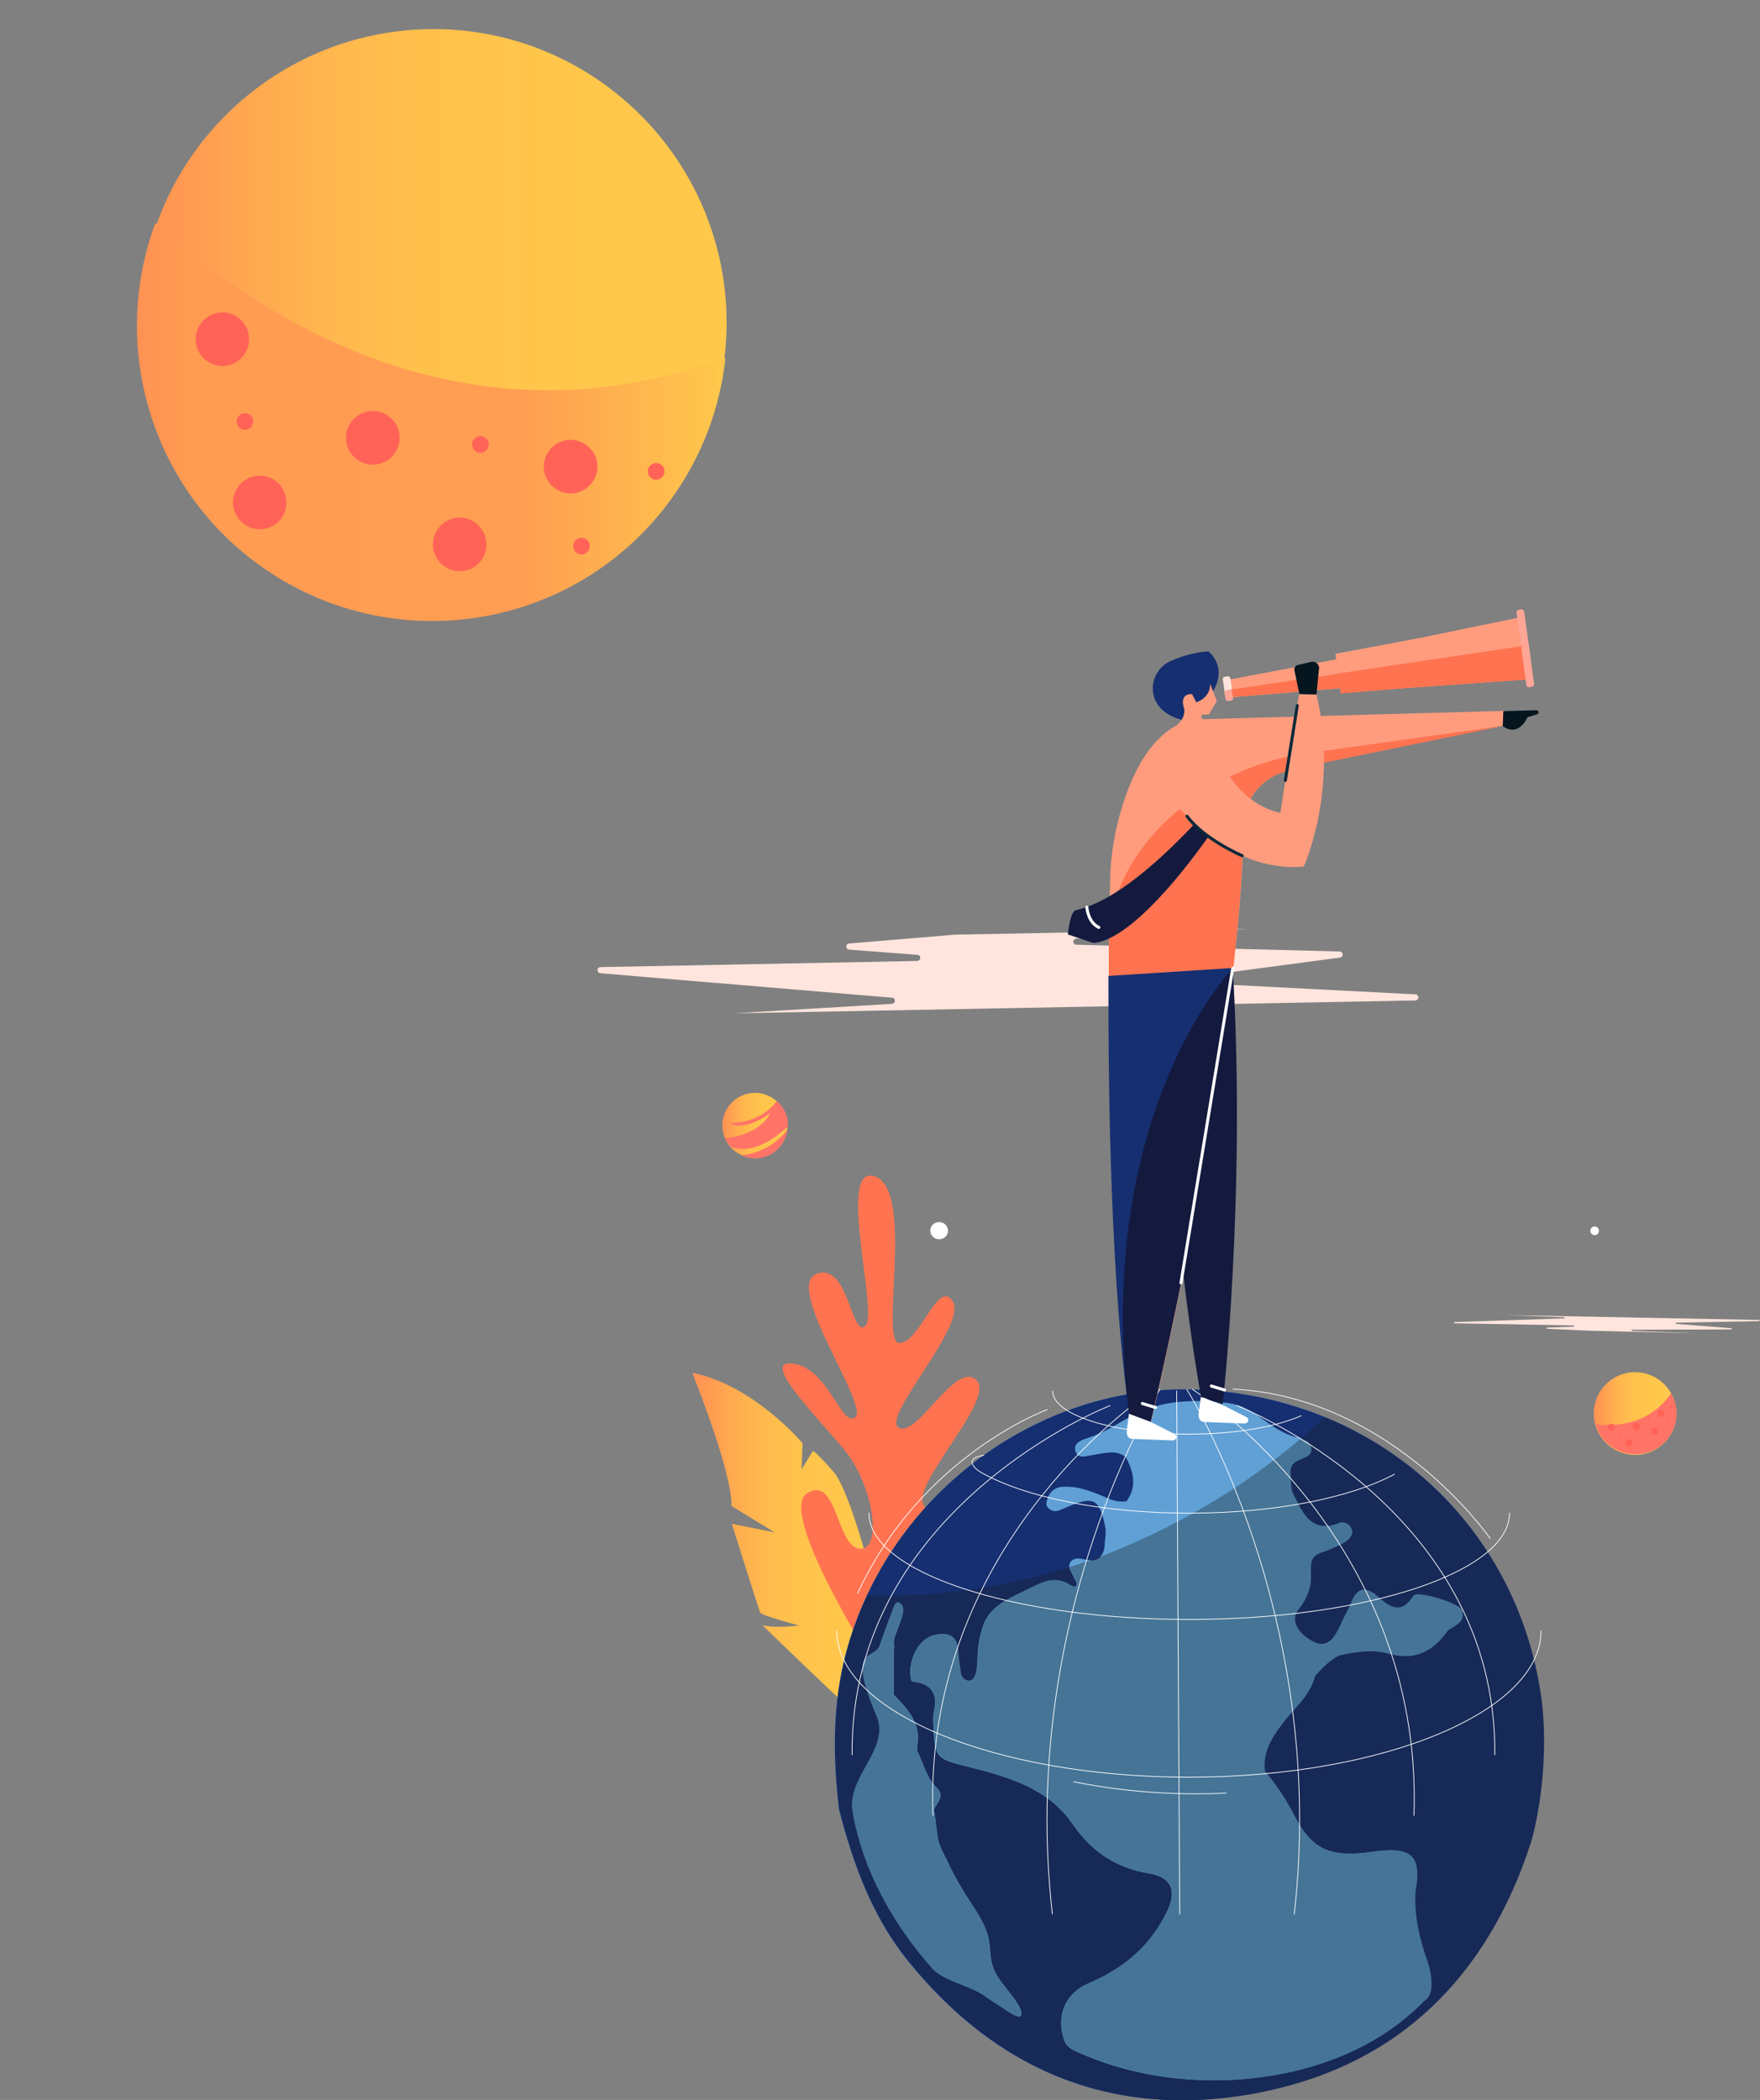<?xml version="1.0" encoding="utf-8"?>
<!-- Generator: Adobe Illustrator 22.0.0, SVG Export Plug-In . SVG Version: 6.00 Build 0)  -->
<svg version="1.1" id="Calque_1" xmlns="http://www.w3.org/2000/svg" xmlns:xlink="http://www.w3.org/1999/xlink" x="0px" y="0px"
	 viewBox="0 0 574.8 685.6" style="enable-background:new 0 0 574.8 685.6;" xml:space="preserve">
<rect x="0" y="0" width="574.8" height="685.6" fill="#808080" stroke="none"/>
<style type="text/css">
	.st0{fill:url(#SVGID_1_);}
	.st1{fill:#FF7350;}
	.st2{fill:#60A0D5;}
	.st3{fill:#152F71;}
	.st4{fill:#ADB0B0;}
	.st5{fill:#457497;}
	.st6{fill:#172957;}
	.st7{fill:none;stroke:#FFFFFF;stroke-width:0.247;stroke-linecap:round;}
	.st8{fill:#FFE5DD;}
	.st9{fill:url(#SVGID_2_);}
	.st10{fill:#FF7467;}
	.st11{fill:url(#SVGID_3_);}
	.st12{fill:#FF6358;}
	.st13{fill:#FFFFFF;}
	.st14{fill:#FF9C7E;}
	.st15{fill:#FFA697;}
	.st16{fill:#06161F;}
	.st17{fill:#131A3E;}
	.st18{fill:none;stroke:#FFFFFF;stroke-width:0.989;stroke-linecap:round;}
	.st19{fill:none;stroke:#0A2839;stroke-width:0.989;stroke-linecap:round;}
	.st20{fill:url(#SVGID_4_);}
	.st21{fill:url(#Tracé_515_1_);}
</style>
<linearGradient id="SVGID_1_" gradientUnits="userSpaceOnUse" x1="225.98" y1="506.813" x2="290.719" y2="506.813">
	<stop  offset="0" style="stop-color:#FF9253"/>
	<stop  offset="0.1" style="stop-color:#FF9C52"/>
	<stop  offset="0.2" style="stop-color:#FFAA50"/>
	<stop  offset="0.3" style="stop-color:#FFB44E"/>
	<stop  offset="0.4" style="stop-color:#FFBC4D"/>
	<stop  offset="0.5" style="stop-color:#FFC14C"/>
	<stop  offset="0.6" style="stop-color:#FFC44C"/>
	<stop  offset="0.7" style="stop-color:#FFC64B"/>
	<stop  offset="0.8" style="stop-color:#FFC74B"/>
	<stop  offset="0.9" style="stop-color:#FFC84B"/>
	<stop  offset="1" style="stop-color:#FFC84B"/>
</linearGradient>
<path class="st0" d="M238.9,491.7l14.1,8.6l-14-2.8c0,0,8.8,27.8,9.2,28.9l0,0c0.4,1.1,12.8,4.3,12.8,4.3l0,0c0,0-7.6,1-12-0.1l0,0
	c0,0,30.5,29.7,36.2,34l0,0c5.6,4.3,5.3-7.5,5.3-7.5l0,0c0,0,1.9-21.4-3.7-35.3l0,0l-5.4,4l3.8-9c0,0-7.5-30-13-36.3l0,0
	c-5.5-6.3-6.7-6.8-6.7-6.8l0,0l-3.7,6l0.3-8.5c0,0-15.9-19-36-23l0,0C226,448.2,239.1,480.2,238.9,491.7"/>
<g id="Groupe_356" transform="translate(-4.673)">
	<g id="Groupe_346" transform="translate(191.943 374.952)">
		<path id="Tracé_451" class="st1" d="M98.5,169.1c0,0-32.1-50.3-22.2-56.5c9.9-6.2,9.6,17.5,17.2,18.1c7.6,0.6,4.5-20.9-5.1-32.4
			S60.5,68.5,72,70.3s15.6,21.1,20.1,17.4c4.5-3.8-23.3-42.5-12.8-46.7s11.5,21,16,17S85.6,4.3,98.6,9.2s1.2,54.3,7.9,54.3
			s12.6-21.3,17.4-13.5c4.8,7.8-23.7,38-17.6,41.2s18.5-22,25.3-15.6s-23.3,35.8-16.7,41.5c6.7,5.7,15.6-23,19.9-8.2
			s8.1,82-6.6,85.9S98.5,169.1,98.5,169.1"/>
	</g>
	<g id="Groupe_347" transform="translate(208.979 444.728)">
		<path id="Tracé_452" class="st2" d="M69.7,146c-1.9-16.2-2.2-32.2,1.6-48.3C84,44.6,134.2,6.3,187.8,9
			c58.4,2.9,103.8,44.7,111.2,101.2c2.8,23.7-2.7,44.1-3.6,46.8c-14.2,43.6-43.1,72.4-88.2,81.3c-46.8,9.3-85.8-6.2-115.7-43.7
			C80.2,180.2,74.2,163.4,69.7,146"/>
	</g>
	<g id="Groupe_348" transform="translate(208.979 444.728)">
		<path id="Tracé_453" class="st3" d="M69.7,146c-1.9-16.2-2.2-32.2,1.6-48.3C84,44.6,134.2,6.3,187.8,9
			c58.4,2.9,103.8,44.7,111.2,101.2c2.8,23.7-2.7,44.1-3.6,46.8c-14.2,43.6-43.1,72.4-88.2,81.3c-46.8,9.3-85.8-6.2-115.7-43.7
			C80.2,180.2,74.2,163.4,69.7,146 M95.4,126.6c0-0.5,0-1,0-1.5c1.3-7.3-3.2-11.9-7.7-16.6v-15c0.2-0.3,0.3-0.6,0.2-0.9
			c-0.6-2.1,1-4.9,1.6-6.9c0.6-1.7,2.2-5.2,0.5-6.9c-1.6-1.6-2.3,1-2.9,2.4c-1.4,3.7-2.7,7.3-4,11c-1.9,5.4-11.2-0.4-1.1,23.2
			c4.6,10.9-9.8,19.7-7.8,31.4c3.3,19,13.2,36.8,26.1,51.2c3.6,4.1,12.5,5.6,16.9,8.8c2.1,1.5,4.3,3,6.5,4.3
			c0.9,0.6,4.2,3.1,5.2,2.4c2-1.2-3-7.3-3.8-8.3c-1.7-2.3-3.7-4.6-4.8-7.2c-1.3-3-1-6.3-1.6-9.5c-1.1-6.3-5.6-11.4-8.8-16.8
			c-1.5-2.7-3-5.4-4.4-8.2c-1.2-2.5-3.1-5.7-3.5-8.4c-0.4-3.1-0.8-6.1-1.2-9.2c1.1-2.3,3.7-4.4,0.8-7.2c-3.5-3.4-4.3-8.2-6.5-12.3
			L95.4,126.6z M109.5,101.1c-0.3-2.2-0.7-4.4-0.8-6.6c-0.3-5.6-3.8-6.5-8.1-5.3c-5.4,1.4-8.9,9.2-7.2,15.2c6.3,0.5,8.7,3.7,7.2,10
			c-0.2,1.5-0.2,3-0.1,4.5c0.4,10.6,1.2,10.7,11.6,13.4c12.7,3.2,25.8,7,33.8,18.5c6.2,9,14.1,14.4,24.7,16.2
			c6.9,1.2,9.5,4.7,6.6,11.5c-5.4,11.7-14.1,19.3-26.2,24.4c-6.6,2.8-10.6,9.5-8,17.9c0.6,2.8,2.8,3.8,5.1,4.8
			c35.6,15.8,86,11.1,112.9-17.1c3.5-1.7,2.2-9.4,1-12.5c-2.7-7.5-4.6-15.1-4-23.1c2-11.1-0.9-14.4-11.7-13.3
			c-2,0.2-3.9,0.6-5.9,0.7c-11.1,0.9-16.5-2-21.6-11.9c-2.7-5.3-6-10.3-9.8-14.8c-0.7-6.1,2.2-10.7,5.7-15.4c3.8-5,9.1-9,10.7-15.6
			c2.3-2.6,4.6-5.1,7.8-6.7c5.4-1.2,11.1-2.1,16.2-0.6c8.9,2.5,14.6-0.8,19.4-7.6c2.3-1.6,5.7-2.7,4.6-6.6
			c-0.7-2.4-14.9-6.7-16.1-4.8c-3.9,6.2-7.6,3.7-11.4,0.2c-3.9-3.5-6.9-3.3-8.9,2c-0.7,1.8-1.7,3.6-2.6,5.3c-1.5,3-3.6,9.1-8,7.9
			c-4.4-1.1-10.4-6.6-6.5-11.3c1.9-2.3,3.2-5.1,3.8-8c0.5-2.4-0.4-6.9,1-8.8c1.1-1.4,3.5-1.8,5.1-2.5c2.4-1.2,9-3.2,7.4-7
			c-0.6-1.4-2.2-2.2-3.7-1.9c-9.8,3.9-12.4-3.4-15.6-9.7c-0.6-1.3-0.6-4.4-0.7-5.9c-0.1-2,0.2-3.6,2.1-4.5c2-1,5.7-1.5,4.5-4.8
			c-0.9-2.5-4-2.5-6.1-3.2c-8.5-2.9-12.4-9.8-21.3-10.8c-28.2-3.2-32.2,7.2-45.3,11.4c-2.1,0.7-4.9,1.6-4.2,4.3
			c0.8,2.9,3.8,1.5,5.8,1.3c3.7-0.5,7.3-1.9,10.7,0.7c2.4,4.8,3.8,9.5,0.2,14.4c-2,0.3-3.9,0-5.7-0.8c-4.8-2-9.5-4.2-14.9-3.9
			c-2.3-0.1-4.4,1.4-5.1,3.6c-0.4,1.2-0.9,2.4,0.2,3.4c2.1,1.9,4.1,0.4,6.1-0.4c8.9-3.8,10.7-2.7,12.6,7.3c0,1.1,0,2.2-0.2,3.2
			c-0.2,2.4,0,4.9-2.4,6.3c-1.4,0.6-2.9,0.7-4.4,0.3c-1.4-0.3-3-0.6-4.1,0.4c-0.9,0.8-1.1,2.2-0.5,3.2c0.4,0.8,0.8,1.7,1.2,2.5
			c0.3,0.6,1.6,2.4,0.2,2.7c-0.9,0.2-2-0.8-2.7-1.2c-4.1-1.9-7.7-0.4-11.4,1.5c-6,3.1-13,5.3-15.7,12.1c-1.1,3.1-1.8,6.4-1.9,9.8
			c-0.2,2.3,0,4.9-0.9,7C112.9,105.3,109.9,103.9,109.5,101.1"/>
	</g>
	<g id="Groupe_349" transform="translate(212 533.404)">
		<path id="Tracé_454" class="st4" d="M178.6,152.2L178.6,152.2 M203.8,149.7c-8.3,1.7-16.8,2.5-25.2,2.5
			C187.1,152.2,195.5,151.4,203.8,149.7 M68.3,8.9C68.3,8.9,68.3,8.9,68.3,8.9C68.3,8.9,68.3,8.9,68.3,8.9"/>
	</g>
	<g id="Groupe_350" transform="translate(214.586 460.797)">
		<path id="Tracé_455" class="st5" d="M83.3,62.3c-1,0-1.5,1.8-1.9,2.9c-1.4,3.7-2.8,7.3-4,11c-1.9,5.4-11.2-0.4-1.1,23.2
			c4.6,10.9-9.8,19.7-7.8,31.4c3.3,19,13.2,36.8,26.1,51.2c3.6,4.1,12.5,5.6,16.9,8.9c2.1,1.5,4.3,3,6.5,4.3
			c0.8,0.5,3.4,2.5,4.8,2.5c0.2,0,0.3,0,0.4-0.1c2-1.2-3-7.3-3.8-8.3c-1.7-2.3-3.7-4.6-4.8-7.2c-1.3-3-1-6.3-1.6-9.5
			c-1.1-6.3-5.6-11.4-8.8-16.8c-1.5-2.7-3-5.4-4.4-8.2c-1.2-2.5-3.1-5.7-3.5-8.4c-0.4-3.1-0.8-6.1-1.2-9.2c1.1-2.3,3.7-4.4,0.8-7.2
			c-3.5-3.4-4.3-8.2-6.5-12.3l0.2,0.1c0-0.5,0-1,0-1.5c1.3-7.3-3.2-11.9-7.7-16.6v-15c0.2-0.3,0.3-0.6,0.2-0.9c-0.6-2.1,1-5,1.6-6.9
			c0.6-1.7,2.2-5.2,0.5-6.9C84.1,62.5,83.7,62.3,83.3,62.3 M214.9,8.9c-19.4,16.4-41.4,29.3-65.1,38.4c-0.3,0.3-0.7,0.6-1.1,0.8
			c-0.7,0.4-1.4,0.6-2.2,0.5c-0.1,0-0.3,0-0.4,0c-2.2,0.8-4.4,1.5-6.6,2.2c0.1,0.4,0.2,0.8,0.3,1.1c0.4,0.8,0.8,1.7,1.2,2.5
			c0.3,0.6,1.6,2.4,0.2,2.7c-0.1,0-0.1,0-0.2,0c-0.8,0-1.8-0.9-2.5-1.2c-1.2-0.6-2.6-0.9-3.9-0.9c-2.6,0-5,1.1-7.5,2.4
			c-6,3.1-13,5.3-15.7,12.1c-1.1,3.1-1.8,6.4-1.9,9.8c-0.2,2.3,0,4.9-0.9,7c-0.3,0.9-1,1.5-2,1.6c-1.4-0.2-2.5-1.4-2.6-2.9
			c-0.3-2.2-0.7-4.4-0.8-6.6c-0.2-4.2-2.2-5.8-5.1-5.8c-1,0-2,0.2-3,0.4c-5.4,1.4-8.9,9.2-7.2,15.2c6.3,0.5,8.7,3.7,7.2,10
			c-0.2,1.5-0.2,3-0.1,4.5c0.4,10.6,1.2,10.7,11.6,13.4c12.7,3.2,25.8,7,33.8,18.5c6.2,9,14.1,14.4,24.7,16.2
			c6.9,1.2,9.5,4.7,6.6,11.5c-5.4,11.7-14.1,19.3-26.2,24.4c-6.6,2.8-10.6,9.6-8,17.9c0.6,2.8,2.8,3.8,5.1,4.8c14,6,29,9.1,44.2,9
			c25.8,0,51.9-8.5,68.7-26.1c3.5-1.7,2.2-9.4,1-12.5c-2.7-7.5-4.6-15.1-4-23.1c1.8-9.8-0.3-13.5-8.3-13.5c-1,0-2.2,0.1-3.5,0.2
			c-2,0.2-3.9,0.6-5.9,0.8c-1.3,0.1-2.5,0.2-3.7,0.2c-8.7,0-13.4-3.3-18-12.1c-2.7-5.3-6-10.3-9.8-14.8c-0.7-6.1,2.2-10.7,5.7-15.4
			c3.8-5,9.1-9,10.7-15.6c2.3-2.6,4.6-5.1,7.8-6.7c3.4-0.9,6.8-1.3,10.3-1.4c2,0,4,0.2,5.9,0.8c1.8,0.5,3.7,0.8,5.5,0.8
			c5.9,0,10.1-3.2,13.9-8.4c2.3-1.6,5.7-2.7,4.6-6.6c-0.6-2-10.4-5.2-14.4-5.3c-0.8,0-1.4,0.1-1.6,0.5c-1.8,2.7-3.4,3.8-5.1,3.8
			c-2.1,0-4.2-1.6-6.3-3.5c-1.7-1.5-3.3-2.3-4.6-2.3c-1.7,0-3.2,1.3-4.3,4.3c-0.7,1.8-1.7,3.6-2.6,5.3c-1.4,2.8-3.3,8.1-6.9,8.1
			c-0.3,0-0.7,0-1-0.1c-4.4-1.1-10.4-6.6-6.5-11.3c1.9-2.3,3.2-5.1,3.8-8c0.5-2.4-0.4-6.9,1-8.8c1.1-1.4,3.5-1.8,5.1-2.5
			c2.4-1.2,9-3.2,7.4-7c-0.5-1.2-1.7-1.9-3-2c-0.2,0-0.5,0-0.7,0.1c-1.6,0.7-3.2,1-4.9,1.1c-5.9,0-8.1-5.7-10.6-10.8
			c-0.6-1.3-0.6-4.4-0.7-5.9c-0.1-2,0.2-3.6,2.1-4.5c2-1,5.7-1.5,4.5-4.8C217.7,9.8,216.3,9.2,214.9,8.9"/>
	</g>
	<g id="Groupe_351" transform="translate(208.978 453.812)">
		<path id="Tracé_456" class="st6" d="M155.3,54.3c-1.2,0.5-2.5,0.9-3.7,1.4c0.1,0,0.3,0,0.4,0c0.8,0,1.5-0.2,2.2-0.5
			C154.6,54.9,155,54.6,155.3,54.3 M128.4,204.6c-1.3,0-4-2-4.8-2.5c-2.2-1.4-4.4-2.8-6.5-4.3c-4.4-3.2-13.2-4.8-16.9-8.8
			c-12.8-14.4-22.8-32.2-26.1-51.2c-2-11.7,12.4-20.5,7.8-31.4c-10-23.6-0.7-17.8,1.1-23.2c1.3-3.7,2.6-7.3,4-11
			c0.4-1.1,0.9-2.9,1.9-2.9c0.4,0,0.7,0.2,1,0.5c1.7,1.7,0.1,5.1-0.5,6.9c-0.6,2-2.3,4.8-1.6,6.9c0.1,0.3,0,0.6-0.2,0.9v15
			c4.5,4.6,9,9.3,7.7,16.6c0,0.5,0,1,0,1.5l-0.2-0.1c2.2,4.1,3,8.9,6.5,12.3c2.9,2.8,0.3,4.9-0.8,7.2c0.4,3.1,0.8,6.1,1.2,9.2
			c0.4,2.7,2.3,5.9,3.5,8.4c1.3,2.8,2.8,5.5,4.4,8.2c3.1,5.4,7.6,10.5,8.8,16.8c0.6,3.2,0.3,6.5,1.6,9.5c1.1,2.7,3.1,5,4.8,7.2
			c0.8,1,5.8,7.1,3.8,8.3C128.7,204.6,128.5,204.6,128.4,204.6 M228.4,8.9c-2.2,2.1-4.9,4.4-7.9,7c1.4,0.4,2.8,1,3.3,2.5
			c1.1,3.3-2.5,3.7-4.5,4.8c-1.9,1-2.3,2.6-2.1,4.5c0.1,1.5,0.1,4.7,0.7,5.9c2.6,5.1,4.8,10.8,10.6,10.8c1.7,0,3.4-0.4,4.9-1.1
			c0.2-0.1,0.5-0.1,0.7-0.1c1.3,0.1,2.4,0.8,3,2c1.6,3.8-5,5.9-7.4,7c-1.5,0.7-3.9,1.1-5,2.5c-1.5,1.8-0.5,6.3-1,8.8
			c-0.6,3-1.9,5.7-3.8,8c-3.9,4.7,2.1,10.1,6.5,11.3c0.3,0.1,0.7,0.1,1,0.1c3.7,0,5.6-5.3,6.9-8.1c0.9-1.8,1.9-3.5,2.6-5.3
			c1.1-3,2.6-4.3,4.3-4.3c1.4,0,2.9,0.8,4.6,2.3c2.1,1.9,4.2,3.5,6.3,3.5c1.7,0,3.4-1,5.1-3.8c0.2-0.3,0.8-0.5,1.6-0.5
			c4,0,13.8,3.3,14.4,5.2c1.2,3.9-2.2,4.9-4.6,6.6c-3.7,5.2-8,8.4-13.9,8.4c-1.9,0-3.7-0.3-5.5-0.8c-1.9-0.5-3.9-0.8-5.9-0.8
			c-3.5,0.1-6.9,0.6-10.3,1.4c-3.1,1.6-5.5,4.1-7.8,6.7c-1.6,6.5-6.9,10.5-10.7,15.6c-3.5,4.6-6.4,9.3-5.7,15.4
			c3.8,4.5,7.1,9.5,9.8,14.8c4.6,8.8,9.3,12.1,18,12.1c1.1,0,2.4-0.1,3.7-0.2c2-0.2,3.9-0.6,5.9-0.7c1.3-0.1,2.4-0.2,3.5-0.2
			c8,0,10.1,3.7,8.3,13.5c-0.5,8,1.4,15.7,4,23.1c1.1,3.1,2.5,10.8-1,12.5c-16.8,17.6-42.8,26.1-68.7,26.1
			c-15.2,0.1-30.3-2.9-44.2-9c-2.4-1-4.5-2.1-5.1-4.8c-2.6-8.3,1.4-15.1,8-17.9c12.1-5.1,20.8-12.7,26.2-24.4
			c2.9-6.8,0.3-10.4-6.6-11.5c-10.6-1.8-18.5-7.2-24.7-16.2c-8-11.6-21.1-15.3-33.8-18.5c-10.4-2.6-11.3-2.8-11.6-13.4
			c-0.2-1.5-0.2-3,0.1-4.5c1.6-6.2-0.9-9.5-7.2-10c-1.8-6,1.7-13.8,7.2-15.2c1-0.3,2-0.4,3-0.4c2.9,0,4.9,1.5,5.1,5.8
			c0.1,2.2,0.5,4.4,0.8,6.6c0,1.5,1.1,2.7,2.6,2.9c0.9-0.1,1.7-0.7,2-1.6c0.9-2.1,0.7-4.7,0.9-7c0.1-3.3,0.8-6.6,1.9-9.8
			c2.7-6.8,9.7-9,15.7-12.1c2.5-1.3,5-2.4,7.5-2.4c1.4,0,2.7,0.3,3.9,0.9c0.7,0.3,1.7,1.2,2.5,1.2c0.1,0,0.1,0,0.2,0
			c1.4-0.3,0.1-2.1-0.2-2.7c-0.4-0.8-0.8-1.6-1.2-2.5c-0.2-0.3-0.3-0.7-0.3-1.1c-19.2,6.1-39.2,9.3-59.3,9.3c-2.2,0-4.5,0-6.7-0.1
			c-3.2,6.9-5.8,14-7.5,21.4c0,0,0,0,0,0c0,0.1,0,0.1,0,0.2c-2,8.8-3,17.8-3,26.9c0,7.1,0.5,14.3,1.4,21.4
			c4.5,17.4,10.5,34.3,21.9,48.6c24.2,30.4,54.5,46.4,90,46.4h0c8.5,0,16.9-0.9,25.2-2.5l0.4-0.1c45-8.9,74-37.7,88.2-81.3
			c0.9-2.7,6.4-23.1,3.6-46.8C293.5,58.6,266.3,24.4,228.4,8.9"/>
	</g>
	<g id="Groupe_352" transform="translate(209.765 444.727)">
		<path id="Tracé_457" class="st7" d="M219.8,17.5c-8.1,3.6-21.4,6-36.5,6c-24.6,0-44.6-6.3-44.6-14 M250.3,36.6
			c-14.4,7.7-39.1,12.7-67,12.7c-29,0-54.4-5.4-68.5-13.6c0,0-6.3-4.1,1.4-5.3 M287.9,49.3c0,19.2-46.8,34.7-104.6,34.7
			S78.7,68.5,78.7,49.3 M298.2,87.7c0,26.4-51.5,47.8-115,47.8s-115-21.4-115-47.8 M182.5,8.9c0,0,46.3,73.4,35.1,171.3 M184.4,8.9
			c0,0,75.5,48.3,72.3,139.1 M198.9,14.2c0,0,85,33.1,84.2,114 M173.7,8.9c0,0-46.3,73.4-35.1,171.3 M171.9,8.9
			c0,0-75.5,48.3-72.3,139.1 M157.4,14.2c0,0-85,33.1-84.2,114 M179.2,9.4l1,170.8 M281.6,57.6c0,0-31.8-46.2-84-48.8 M136.9,15.5
			c0,0-41.1,14.9-61.9,60"/>
	</g>
	<g id="Groupe_353" transform="translate(131.495 294.543)">
		<path id="Tracé_458" class="st8" d="M185.2,10.6l-34.7,2.9c-0.6,0-1,0.5-0.9,1.1c0,0.5,0.4,0.9,0.9,0.9l22.3,1.7
			c0.6,0,1,0.5,0.9,1.1c0,0.5-0.5,0.9-1,0.9L69.3,21.2c-0.6,0-1,0.5-1,1c0,0.5,0.4,0.9,0.9,1l95.3,8c0.6,0,1,0.5,0.9,1.1
			c0,0.5-0.4,0.9-0.9,0.9l-51.8,3.1l222.7-4.2c0.6,0,1-0.5,1-1c0-0.5-0.4-1-1-1l-71.8-3.7c-0.6,0-1-0.5-1-1.1c0-0.5,0.4-0.9,0.9-0.9
			l47.3-6.3c0.6-0.1,0.9-0.6,0.9-1.1c-0.1-0.5-0.5-0.9-1-0.9l-86-2.2c-0.6,0-1-0.5-1-1c0-0.5,0.4-0.9,1-1l56.1-3.1L185.2,10.6
			L185.2,10.6z"/>
	</g>
	<g id="Groupe_354" transform="translate(411.149 420.439)">
		<path id="Tracé_459" class="st8" d="M112,14L99,13.4c-0.5,0-0.5-0.4,0-0.4l8.3-0.3c0.5,0,0.5-0.4,0-0.4l-38.6-0.7
			c-0.5,0-0.5-0.4,0-0.4l35.5-1.2c0.5,0,0.5-0.4,0-0.4L84.8,8.9l83.1,1.6c0.5,0,0.5,0.4,0,0.4l-26.8,0.5c-0.5,0-0.5,0.4,0,0.4
			l17.7,1.4c0.5,0,0.4,0.4,0,0.4l-32.1,0.1c-0.5,0-0.5,0.4,0,0.4l20.9,0.8L112,14L112,14z"/>
	</g>
	<g id="Groupe_355" transform="translate(287.056 572.817)">
		<path id="Tracé_460" class="st7" d="M68.3,8.9c16.4,3.3,33.1,4.5,49.8,3.7"/>
	</g>
</g>
<linearGradient id="SVGID_2_" gradientUnits="userSpaceOnUse" x1="235.964" y1="367.453" x2="257.235" y2="367.453">
	<stop  offset="0" style="stop-color:#FF9253"/>
	<stop  offset="0.1" style="stop-color:#FF9C52"/>
	<stop  offset="0.2" style="stop-color:#FFAA50"/>
	<stop  offset="0.3" style="stop-color:#FFB44E"/>
	<stop  offset="0.4" style="stop-color:#FFBC4D"/>
	<stop  offset="0.5" style="stop-color:#FFC14C"/>
	<stop  offset="0.6" style="stop-color:#FFC44C"/>
	<stop  offset="0.7" style="stop-color:#FFC64B"/>
	<stop  offset="0.8" style="stop-color:#FFC74B"/>
	<stop  offset="0.9" style="stop-color:#FFC84B"/>
	<stop  offset="1" style="stop-color:#FFC84B"/>
</linearGradient>
<path class="st9" d="M241.1,358.3c-5,3-6.7,9.5-3.7,14.6c0,0,0,0,0,0l0,0c3,5,9.5,6.7,14.6,3.7c0,0,0,0,0,0l0,0
	c5-3,6.7-9.5,3.7-14.6l0,0c-1.9-3.2-5.4-5.2-9.1-5.2l0,0C244.7,356.8,242.8,357.3,241.1,358.3"/>
<g id="Groupe_361" transform="translate(-4.673)">
	<g id="Groupe_359" transform="translate(178.467 359.861)">
		<path id="Tracé_464" class="st10" d="M83.4,8.9c-0.4,3.3-2.3,6.2-5.1,7.9c-3,1.8-6.7,2-9.9,0.5C74.3,16.7,79.8,13.7,83.4,8.9"/>
	</g>
	<g id="Groupe_360" transform="translate(173.176 350.637)">
		<path id="Tracé_465" class="st10" d="M68.3,21c12.2-1.4,14.7-8.2,14.7-8.2C73.9,19.3,69.7,16,69.7,16c9.2,0,13.8-4.9,15.5-7.2
			c0.8,0.7,1.5,1.6,2.1,2.5c1.1,1.8,1.6,3.8,1.5,5.9c-8.6,7.9-14.9,8-18.6,6.6c-0.4-0.5-0.8-1-1.2-1.6C68.7,21.9,68.5,21.4,68.3,21"
			/>
	</g>
</g>
<linearGradient id="SVGID_3_" gradientUnits="userSpaceOnUse" x1="520.483" y1="461.543" x2="547.518" y2="461.543">
	<stop  offset="0" style="stop-color:#FF9253"/>
	<stop  offset="0.1" style="stop-color:#FF9C52"/>
	<stop  offset="0.2" style="stop-color:#FFAA50"/>
	<stop  offset="0.3" style="stop-color:#FFB44E"/>
	<stop  offset="0.4" style="stop-color:#FFBC4D"/>
	<stop  offset="0.5" style="stop-color:#FFC14C"/>
	<stop  offset="0.6" style="stop-color:#FFC44C"/>
	<stop  offset="0.7" style="stop-color:#FFC64B"/>
	<stop  offset="0.8" style="stop-color:#FFC74B"/>
	<stop  offset="0.9" style="stop-color:#FFC84B"/>
	<stop  offset="1" style="stop-color:#FFC84B"/>
</linearGradient>
<path class="st11" d="M520.5,461.5c0,7.5,6.1,13.5,13.5,13.5c0,0,0,0,0,0l0,0c7.5,0,13.5-6.1,13.5-13.5c0,0,0,0,0,0l0,0
	c0-7.5-6.1-13.5-13.5-13.5l0,0C526.5,448,520.5,454.1,520.5,461.5"/>
<g id="Groupe_377" transform="translate(-4.673)">
	<g id="Groupe_364" transform="translate(457.336 445.981)">
		<path id="Tracé_469" class="st10" d="M93.1,8.9C86.2,19,75.4,19.8,68.6,19.1c1.6,5.7,6.9,9.7,12.9,9.7c7.4,0,13.4-6,13.4-13.3
			c0,0,0,0,0,0C94.9,13.2,94.2,10.9,93.1,8.9"/>
	</g>
	<g id="Groupe_365" transform="translate(477.472 451.463)">
		<path id="Tracé_470" class="st12" d="M70.8,10c0,0.7-0.5,1.2-1.2,1.2c-0.7,0-1.2-0.5-1.2-1.2c0-0.7,0.5-1.2,1.2-1.2
			C70.3,8.8,70.8,9.4,70.8,10"/>
	</g>
	<g id="Groupe_366" transform="translate(475.463 457.338)">
		<path id="Tracé_471" class="st12" d="M70.8,9.9c0,0.7-0.5,1.2-1.2,1.2c-0.7,0-1.2-0.5-1.2-1.2c0,0,0,0,0,0c0-0.7,0.5-1.2,1.2-1.2
			C70.3,8.7,70.8,9.3,70.8,9.9"/>
	</g>
	<g id="Groupe_367" transform="translate(466.927 461.16)">
		<path id="Tracé_472" class="st12" d="M70.9,9.9c0,0.7-0.5,1.2-1.2,1.2c-0.7,0-1.2-0.5-1.2-1.2c0-0.7,0.5-1.2,1.2-1.2
			C70.4,8.7,70.9,9.2,70.9,9.9"/>
	</g>
	<g id="Groupe_368" transform="translate(461.154 456.115)">
		<path id="Tracé_473" class="st12" d="M71,9.9c0,0.7-0.5,1.2-1.2,1.2h0c-0.7,0-1.2-0.5-1.2-1.2c0,0,0,0,0,0c0-0.7,0.5-1.2,1.2-1.2
			c0,0,0,0,0,0C70.4,8.7,71,9.3,71,9.9C71,9.9,71,9.9,71,9.9"/>
	</g>
	<g id="Groupe_369" transform="translate(469.375 455.718)">
		<path id="Tracé_474" class="st12" d="M70.9,10c0,0.7-0.5,1.2-1.2,1.2l0,0c-0.7,0-1.2-0.5-1.2-1.2c0,0,0,0,0,0
			c0-0.7,0.5-1.2,1.2-1.2c0,0,0,0,0,0C70.3,8.8,70.9,9.3,70.9,10C70.9,10,70.9,10,70.9,10"/>
	</g>
	<g id="Groupe_370" transform="translate(481.618 450.185)">
		<path id="Tracé_475" class="st12" d="M69.1,9.2c0,0.2-0.2,0.4-0.4,0.4c0,0,0,0,0,0c-0.2,0-0.4-0.2-0.4-0.4c0,0,0,0,0,0
			c0-0.2,0.2-0.4,0.4-0.4l0,0C68.9,8.8,69.1,9,69.1,9.2"/>
	</g>
	<g id="Groupe_371" transform="translate(474.387 453.909)">
		<path id="Tracé_476" class="st12" d="M69.2,9.2c0,0.2-0.2,0.4-0.4,0.4c0,0,0,0,0,0c-0.2,0-0.4-0.2-0.4-0.4c0,0,0,0,0,0
			c0-0.2,0.2-0.4,0.4-0.4c0,0,0,0,0,0C69,8.8,69.2,8.9,69.2,9.2"/>
	</g>
	<g id="Groupe_372" transform="translate(480.862 454.962)">
		<path id="Tracé_477" class="st12" d="M69.1,9.1c0,0.2-0.2,0.4-0.4,0.4c0,0,0,0,0,0c-0.2,0-0.4-0.2-0.4-0.4c0,0,0,0,0,0
			c0-0.2,0.2-0.4,0.4-0.4l0,0C68.9,8.8,69.1,8.9,69.1,9.1C69.1,9.1,69.1,9.1,69.1,9.1"/>
	</g>
	<g id="Groupe_373" transform="translate(465.049 459.406)">
		<path id="Tracé_478" class="st12" d="M69.3,9.1c0,0.2-0.2,0.4-0.4,0.4c0,0,0,0,0,0c-0.2,0-0.4-0.2-0.4-0.4c0,0,0,0,0,0
			c0-0.2,0.2-0.4,0.4-0.4c0,0,0,0,0,0C69.1,8.7,69.3,8.9,69.3,9.1"/>
	</g>
	<g id="Groupe_374" transform="translate(237.881 389.098)">
		<path id="Tracé_479" class="st13" d="M76.4,12.7c0,1.6-1.3,2.8-2.9,2.8c-1.6,0-2.9-1.3-2.9-2.8c0-1.6,1.3-2.8,2.9-2.8
			c0,0,0,0,0,0C75.1,9.9,76.4,11.1,76.4,12.7"/>
	</g>
	<g id="Groupe_376" transform="translate(455.379 390.543)">
		<path id="Tracé_481" class="st13" d="M71.5,11.3c0,0.8-0.6,1.4-1.4,1.4c-0.8,0-1.4-0.6-1.4-1.4c0,0,0,0,0,0
			c0-0.8,0.6-1.4,1.4-1.4c0,0,0,0,0,0C70.8,9.8,71.5,10.5,71.5,11.3C71.5,11.3,71.5,11.3,71.5,11.3"/>
	</g>
</g>
<g id="Groupe_378" transform="translate(332.345 206.111)">
	<path id="Tracé_483" class="st14" d="M105.4,8.9l-37,7l0.8,5.7l37.5-3.1L105.4,8.9z"/>
</g>
<g id="Groupe_379" transform="translate(367.84 192.571)">
	<path id="Tracé_484" class="st14" d="M95.4,15.8l-27.1,5.1l1.8,12.9l16.6-1.4l45-3.2L129,8.9L95.4,15.8z"/>
</g>
<g id="Groupe_382" transform="translate(-4.673)">
	<g id="Groupe_380" transform="translate(431.677 190.061)">
		<path id="Tracé_485" class="st15" d="M70.8,9.7L74,33.1c0.1,0.5-0.3,1-0.8,1l-0.6,0.1c-0.5,0.1-1-0.3-1-0.8L68.3,10
			c-0.1-0.5,0.3-1,0.8-1l0.6-0.1C70.3,8.8,70.7,9.2,70.8,9.7"/>
	</g>
	<g id="Groupe_381" transform="translate(335.75 211.927)">
		<path id="Tracé_486" class="st8" d="M70.8,9.7l0.8,6.1c0.1,0.5-0.3,1-0.8,1l-0.6,0.1c-0.5,0.1-1-0.3-1-0.8L68.3,10
			c-0.1-0.5,0.3-1,0.8-1l0.6-0.1C70.3,8.8,70.7,9.2,70.8,9.7"/>
	</g>
</g>
<g id="Groupe_383" transform="translate(332.797 210.876)">
	<path id="Tracé_488" class="st1" d="M68.7,16.8l37.5-3.1l-0.7-4.8l-37.2,5.5L68.7,16.8z"/>
</g>
<g id="Groupe_385" transform="translate(-4.673)">
	<g id="Groupe_384" transform="translate(336.237 216.228)">
		<path id="Tracé_489" class="st15" d="M68.7,12c0.1,0.4,0.4,0.7,0.8,0.6l1-0.1c0.4-0.1,0.7-0.4,0.6-0.8l-0.4-2.8l-2.5,0.4L68.7,12
			z"/>
	</g>
</g>
<g id="Groupe_386" transform="translate(368.718 201.987)">
	<path id="Tracé_491" class="st1" d="M69.2,24.4L85.9,23l45-3.2l-1.5-11l-61.1,9.1L69.2,24.4z"/>
</g>
<g id="Groupe_396" transform="translate(-4.673)">
	<g id="Groupe_387" transform="translate(433.173 201.814)">
		<path id="Tracé_492" class="st15" d="M70,21.9c0.1,0.4,0.4,0.7,0.8,0.6l1-0.1c0.4-0.1,0.7-0.4,0.6-0.8L70.8,8.9l-2.5,0.4L70,21.9
			z"/>
	</g>
	<g id="Groupe_388" transform="translate(312.744 203.754)">
		<path id="Tracé_493" class="st3" d="M88.2,21.7c0,0,4.8-7-1.6-12.8c-4.2,0.3-8.4,1.4-12.2,3.1c-5,2.1-7.3,7.9-5.2,12.8
			c0,0.1,0.1,0.1,0.1,0.2c1.3,2.7,4,5.2,9.4,6.5l6.8-5.6L88.2,21.7z"/>
	</g>
	<g id="Groupe_389" transform="translate(298.38 214.294)">
		<path id="Tracé_494" class="st14" d="M98.6,19.6L98.6,19.6c0-0.3,0.3-0.6,0.6-0.6l1.9,0l2.6-4.4l-2.2-5.7C101.7,13.6,97,15,97,15
			l-1.4-2.7c-4.6-0.1-2.5,5-2.5,5v0.4c0,2.1-1.2,4-3,5.1c-5.1,2.8-11.9,9.5-16.9,24.9c-2.8,8.6-4.3,17.6-4.4,26.7
			c-0.6,28.7-1.5,118.8,6.8,175l6.7,0.2c0,0,28.9-120.1,30.2-194.6c0.1-7.9,5.3-14.8,12.8-17.2c1.7-0.5,3.6-1.1,5.8-1.6l66.2-13.6
			l0.2-4.8l-97.6,2.7C99.1,20.6,98.7,20.2,98.6,19.6C98.6,19.6,98.6,19.6,98.6,19.6"/>
	</g>
	<g id="Groupe_390" transform="translate(298.381 228.186)">
		<path id="Tracé_495" class="st1" d="M133.4,17.7c-15.1,2-29.3,8.1-41.2,17.7c-10.8,8.8-21.1,21.5-23.7,38.9
			c-0.1,6.2-0.1,13.5-0.1,21.5l38.8,6.8c2.9-21.6,4.9-42.9,5.2-61.4c0.1-7.9,5.3-14.8,12.8-17.2c1.7-0.5,3.6-1.1,5.8-1.6l66.2-13.6
			L133.4,17.7z"/>
	</g>
	<g id="Groupe_391" transform="translate(359.03 207.206)">
		<path id="Tracé_496" class="st16" d="M70,19.4l-1.6-7.7c-0.2-0.8,0.3-1.6,1.1-1.8l4.3-1c1.2-0.3,2.4,0.5,2.6,1.6
			c0.1,0.2,0.1,0.5,0,0.7l-0.8,8.3L70,19.4z"/>
	</g>
	<g id="Groupe_392" transform="translate(427.148 222.977)">
		<path id="Tracé_497" class="st16" d="M68.5,9.2l10.8-0.3c0.4,0,0.7,0.3,0.7,0.7c0,0.3-0.1,0.5-0.4,0.6l-3.2,1
			c0,0-2.8,6.7-8.1,2.9L68.5,9.2z"/>
	</g>
	<g id="Groupe_393" transform="translate(318.188 307.188)">
		<path id="Tracé_498" class="st17" d="M89.1,8.9c4.4,73.9-3.3,142.4-3.3,142.4l-7.1-2.5c0,0-9.6-54-8.4-85.4l-1.9-34.6
			C68.3,28.8,89,7.8,89.1,8.9"/>
	</g>
	<g id="Groupe_394" transform="translate(298.381 307.232)">
		<path id="Tracé_499" class="st3" d="M68.3,11.4c-0.1,40,0.8,102.4,7.1,145.2l6.7,0.2c0,0,18.9-78.5,26.8-148L68.3,11.4z"/>
	</g>
	<g id="Groupe_395" transform="translate(327.86 447.158)">
		<path id="Tracé_500" class="st13" d="M69,8.9l-0.7,5.4c-0.2,1.7,0.5,2.8,1.9,2.8l13.1,0.5c0.6,0,1.2-0.5,1.2-1.1
			c0-0.4-0.2-0.8-0.6-1l-7.9-4L69,8.9z"/>
	</g>
</g>
<g id="Groupe_397" transform="translate(327.319 443.617)">
	<path id="Tracé_502" class="st18" d="M72.6,10.2l-4.3-1.3"/>
</g>
<g id="Groupe_400" transform="translate(-4.673)">
	<g id="Groupe_398" transform="translate(303.094 307.231)">
		<path id="Tracé_503" class="st17" d="M69.8,150.1c0.2,1.5,0.4,3,0.6,4.5l1.2,2.1l5.8,0.2c0,0,18.9-78.5,26.8-148
			C104.2,8.9,59.7,54.8,69.8,150.1"/>
	</g>
	<g id="Groupe_399" transform="translate(304.385 452.686)">
		<path id="Tracé_504" class="st13" d="M69,8.9l-0.7,5.4c-0.2,1.7,0.5,2.8,1.9,2.8l13.1,0.5c0.6,0,1.2-0.5,1.2-1.1
			c0-0.4-0.2-0.8-0.6-1l-7.9-4L69,8.9z"/>
	</g>
</g>
<g id="Groupe_401" transform="translate(304.797 307.232)">
	<path id="Tracé_506" class="st18" d="M72.6,152.3l-4.3-1.3 M80.9,111.6L97.8,8.9"/>
</g>
<g id="Groupe_407" transform="translate(-4.673)">
	<g id="Groupe_402" transform="translate(285.012 251.168)">
		<path id="Tracé_507" class="st17" d="M76.7,56.7l-8.3-2.8c0,0,0.7-7.4,2.6-7.9c13.1-2.9,28.4-17,40.5-30c13-14,10.4-5,4.2,4
			C102.6,38.9,86.8,56.1,76.7,56.7"/>
	</g>
	<g id="Groupe_403" transform="translate(318.756 217.737)">
		<path id="Tracé_508" class="st14" d="M68.3,42.7c0,0,17.3,24.7,43.4,22.5c0,0,11.5-25,4.2-56.1l-5.7-0.2c0,0-2.7,15.7-6.1,38.7
			c0,0-12-1.4-19.7-17.1L68.3,42.7z"/>
	</g>
	<g id="Groupe_404" transform="translate(323.957 221.487)">
		<path id="Tracé_509" class="st19" d="M86.4,57.9c0,0-12.4-5.3-18-12.9 M104.4,8.9l-3.9,24.4"/>
	</g>
	<g id="Groupe_405" transform="translate(291.331 287.283)">
		<path id="Tracé_510" class="st18" d="M68.3,8.9c0,0,0.3,4.9,3.9,6.6"/>
	</g>
</g>
<linearGradient id="SVGID_4_" gradientUnits="userSpaceOnUse" x1="45.619" y1="105.405" x2="237.319" y2="105.405">
	<stop  offset="0" style="stop-color:#FF9253"/>
	<stop  offset="0.1" style="stop-color:#FF9C52"/>
	<stop  offset="0.2" style="stop-color:#FFAA50"/>
	<stop  offset="0.3" style="stop-color:#FFB44E"/>
	<stop  offset="0.4" style="stop-color:#FFBC4D"/>
	<stop  offset="0.5" style="stop-color:#FFC14C"/>
	<stop  offset="0.6" style="stop-color:#FFC44C"/>
	<stop  offset="0.7" style="stop-color:#FFC64B"/>
	<stop  offset="0.8" style="stop-color:#FFC74B"/>
	<stop  offset="0.9" style="stop-color:#FFC84B"/>
	<stop  offset="1" style="stop-color:#FFC84B"/>
</linearGradient>
<path class="st20" d="M45.6,105.4c0,52.9,42.9,95.8,95.8,95.8l0,0c52.9,0,95.8-42.9,95.9-95.8l0,0c0-52.9-42.9-95.9-95.8-95.9
	c0,0,0,0,0,0l0,0C88.5,9.6,45.6,52.5,45.6,105.4"/>
<g id="Groupe_410" transform="translate(44.745 72.815)">
	<linearGradient id="Tracé_515_1_" gradientUnits="userSpaceOnUse" x1="-2.365431e-02" y1="64.969" x2="192.213" y2="64.969">
		<stop  offset="0" style="stop-color:#FF9253"/>
		<stop  offset="0.1" style="stop-color:#FF9C52"/>
		<stop  offset="0.651" style="stop-color:#FF9D52"/>
		<stop  offset="1" style="stop-color:#FFC84B"/>
	</linearGradient>
	<path id="Tracé_515" class="st21" d="M192.2,44C109.2,74.3,42.8,33.3,6,0C-9,40.5,4.7,86.1,39.7,111.5
		c43.1,31.3,103.4,21.8,134.7-21.3C184.3,76.6,190.4,60.6,192.2,44"/>
</g>
<g>
	<path id="Tracé_516" class="st12" d="M193.4,157.5c-2.8,3.9-8.3,4.8-12.2,1.9c-3.9-2.8-4.8-8.3-1.9-12.2c2.8-3.9,8.3-4.8,12.2-1.9
		C195.4,148.1,196.3,153.6,193.4,157.5"/>
	<path id="Tracé_517" class="st12" d="M157.2,182.9c-2.8,3.9-8.3,4.8-12.2,1.9c-3.9-2.8-4.8-8.3-1.9-12.2c2.8-3.9,8.3-4.8,12.2-1.9
		C159.2,173.6,160,179,157.2,182.9C157.2,182.9,157.2,182.9,157.2,182.9"/>
	<path id="Tracé_518" class="st12" d="M91.9,169.2c-2.8,3.9-8.3,4.8-12.2,1.9c0,0,0,0,0,0c-3.9-2.8-4.8-8.3-1.9-12.2
		c2.8-3.9,8.3-4.8,12.2-1.9C93.8,159.9,94.7,165.3,91.9,169.2"/>
	<path id="Tracé_519" class="st12" d="M79.7,115.9c-2.8,3.9-8.3,4.8-12.2,1.9c0,0,0,0,0,0c-3.9-2.8-4.8-8.3-1.9-12.2
		c2.8-3.9,8.3-4.8,12.2-1.9C81.7,106.5,82.5,112,79.7,115.9C79.7,115.9,79.7,115.9,79.7,115.9"/>
	<path id="Tracé_520" class="st12" d="M128.8,148.1c-2.8,3.9-8.3,4.8-12.2,1.9c-3.9-2.8-4.8-8.3-1.9-12.2c2.8-3.9,8.3-4.8,12.2-1.9
		C130.8,138.7,131.7,144.1,128.8,148.1C128.8,148,128.8,148,128.8,148.1"/>
	<path id="Tracé_521" class="st12" d="M216.5,155.5c-0.9,1.2-2.6,1.5-3.8,0.6c-1.2-0.9-1.5-2.6-0.6-3.8c0.9-1.2,2.6-1.5,3.8-0.6
		C217.1,152.6,217.4,154.3,216.5,155.5"/>
	<path id="Tracé_522" class="st12" d="M159.1,146.7c-0.9,1.2-2.6,1.5-3.8,0.6c-1.2-0.9-1.5-2.6-0.6-3.8c0.9-1.2,2.6-1.5,3.8-0.6
		C159.8,143.8,160,145.5,159.1,146.7"/>
	<path id="Tracé_523" class="st12" d="M192.1,179.9c-0.9,1.2-2.6,1.5-3.8,0.6c-1.2-0.9-1.5-2.6-0.6-3.8c0.9-1.2,2.6-1.5,3.8-0.6
		C192.7,177,193,178.7,192.1,179.9"/>
	<path id="Tracé_524" class="st12" d="M82.2,139.2c-0.9,1.2-2.6,1.5-3.8,0.6c-1.2-0.9-1.5-2.6-0.6-3.8c0.9-1.2,2.6-1.5,3.8-0.6
		C82.8,136.3,83,138,82.2,139.2"/>
</g>
</svg>
